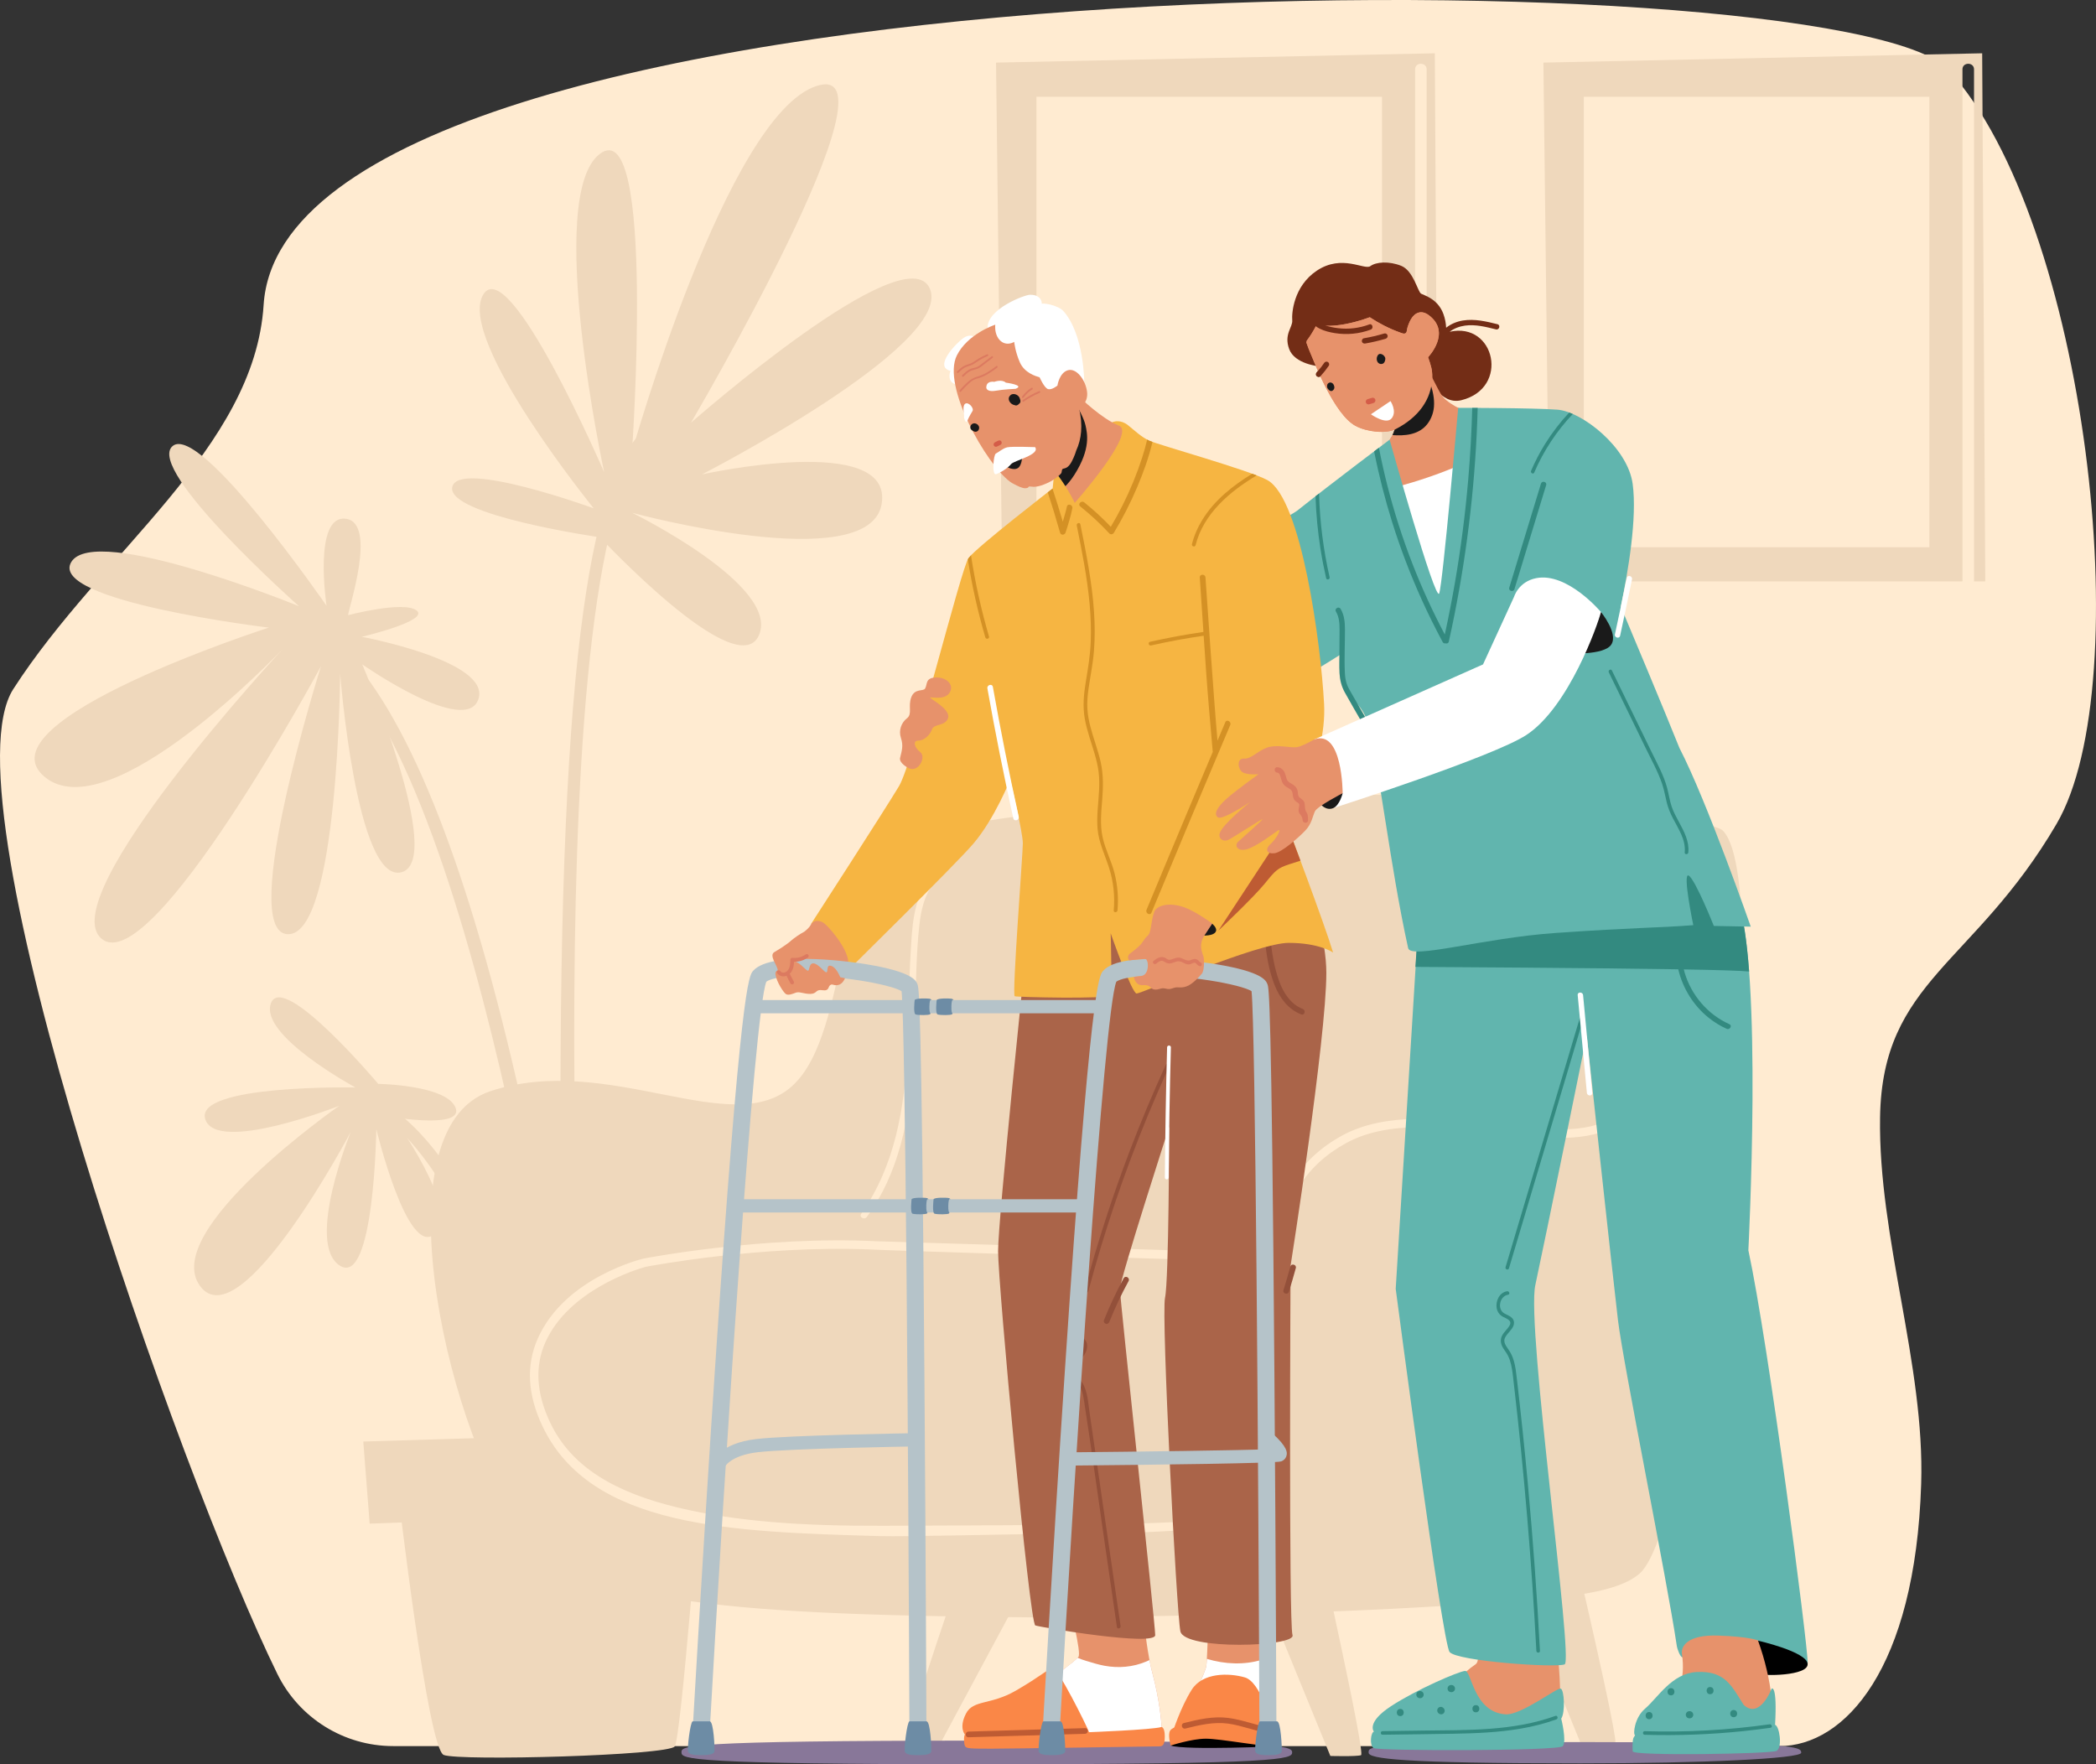 <svg xmlns="http://www.w3.org/2000/svg" id="female-nurse-helping-old-aged-man-in-walking" viewBox="0 0 1165.46 981.01"><rect x="0" y="0" width="1165.46" height="981.01" fill="#333333" stroke="none"/><defs><style>      .cls-1, .cls-2, .cls-3, .cls-4, .cls-5, .cls-6, .cls-7, .cls-8, .cls-9, .cls-10, .cls-11, .cls-12, .cls-13, .cls-14, .cls-15, .cls-16, .cls-17, .cls-18, .cls-19, .cls-20 {        stroke-width: 0px;      }      .cls-2 {        fill: #fa8747;      }      .cls-3 {        fill: #61b5ae;      }      .cls-4 {        fill: #732d16;      }      .cls-5 {        fill: #879;      }      .cls-6 {        fill: #6d8ca5;      }      .cls-7 {        fill: #338a80;      }      .cls-8 {        fill: #1a1a1a;      }      .cls-9 {        fill: #d45c48;      }      .cls-10 {        fill: #dc7a60;      }      .cls-11 {        fill: #d49125;      }      .cls-12 {        fill: #be5b33;      }      .cls-13 {        fill: #aa6449;      }      .cls-14 {        fill: #b5c3c9;      }      .cls-15 {        fill: #93503a;      }      .cls-16 {        fill: #efd8bc;      }      .cls-17 {        fill: #fff;      }      .cls-18 {        fill: #ffebd1;      }      .cls-19 {        fill: #e7926b;      }      .cls-20 {        fill: #f6b542;      }    </style></defs><path class="cls-18" d="m218.62,970.89c-27.37,0-52.35-15.56-64.41-40.14C100.07,820.41-32.59,445.22,7.4,383.13c49.07-76.19,134.12-133.8,139.18-213.55C159.06-27.26,1024.46-25.48,1083.34,38.76c77.15,84.16,106.05,341,60.16,419.41-45.89,78.41-96.91,87.07-98.11,163.06-1.06,67.06,24.97,137.6,22.86,203.91-3.27,102.92-42.59,145.76-78.84,145.76H218.62h0Z"></path><path class="cls-16" d="m193.59,342.04c-.25-2.54,16.65-51.57-1.47-53.61-18.12-2.04-10.56,48.4-10.56,48.4,0,0-70.25-101.83-85.6-88.79-15.35,13.04,70.26,89.03,70.26,89.03,0,0-113.39-46.36-126.59-24.57-13.2,21.79,109.85,36.47,109.85,36.47,0,0-161.26,51.82-124.91,82.78,36.35,30.96,132.5-70.73,132.5-70.73,0,0-128.38,138.16-100.51,161s121.93-151.6,121.93-151.6c0,0-46.77,147.99-18.51,149.03,28.26,1.04,29.15-144.96,29.15-144.96,0,0,9.02,116.86,34,110.54s-21.7-115.6-21.7-115.6c0,0,57.76,40.35,64.62,19.19s-64.86-34.53-64.86-34.53c0,0,37.52-8.84,30.56-14.55-6.96-5.71-38.15,2.5-38.15,2.5h0Zm140.04-43.28s-85.43-12.26-82.16-27.94c3.27-15.67,78.65,11.83,78.65,11.83,0,0-75.71-93.32-61.62-118.51s67.44,98.46,67.44,98.46c0,0-33.26-154.13-2.3-177.11,30.96-22.98,17.78,165.62,17.78,165.62,0,0,52.8-187.2,102.6-203.3,49.81-16.1-69.82,187.25-69.82,187.25,0,0,120.19-105.76,132.93-74.32,12.74,31.44-126.83,103.06-126.83,103.06,0,0,107.01-23.79,99.9,16.59-7.12,40.38-138.7,4.75-138.7,4.75,0,0,82.49,40.44,70.52,68.03-11.97,27.6-88.41-54.42-88.41-54.42h0Z"></path><path class="cls-16" d="m320.12,827.42c-.42-3.39-45.23-360.48-128.83-456.41l4.8-4.18c35.69,40.96,68.07,127.34,96.23,256.73,8.71,40.03,15.64,78.17,20.77,109.12-1.19-28.28-1.27-62.11-1.4-96.81-1.11-279.48,18.48-376.27,48.98-398.94l3.8,5.11c-69.3,51.48-38.32,581.44-38.02,584.69l-6.33.68h0Z"></path><path class="cls-16" d="m306.76,797.63c-.45-1.43-51.22-164.01-104.29-182.06l2.05-6.03c23.74,8.08,48.37,38.55,73.19,90.56,18.3,38.34,35,95.23,35.12,95.6l-6.07,1.93Z"></path><path class="cls-16" d="m210.32,602.69s-52.84-62.78-59.65-44.91,46.95,46.89,46.95,46.89c0,0-89.73-1.78-83.49,17.65,6.24,19.44,74.48-7.44,74.48-7.44,0,0-99.81,69.43-77.4,100.15,22.41,30.72,83.86-85.75,83.86-85.75,0,0-25.33,61.99-6.18,74.41,19.15,12.42,20.37-75.83,20.37-75.83,0,0,17.16,71.36,32.34,58.38,15.18-12.98-22.98-65.05-22.98-65.05,0,0,40.08,6.74,34.55-5.6-5.53-12.34-42.84-12.91-42.84-12.91h0Zm197.68,236.95l-202.45,7.56-3.55-45.65,205.36-6.23.64,44.33Z"></path><path class="cls-16" d="m221.3,829.43s16.58,143,25.45,146.41c8.87,3.42,124.9.33,128.45-4.79,3.55-5.13,14.46-147.91,14.46-147.91l-168.36,6.28h0ZM786.84,38.57c0-4.15,6.44-4.14,6.44,0v284.72h6.26l-1.73-293.66-243.97,5.18,3.46,288.48h229.55V38.57h0Z"></path><path class="cls-18" d="m576.3,53.82h192.15v250.47h-192.15V53.82Z"></path><path class="cls-16" d="m1091.2,38.57c0-4.15,6.44-4.14,6.44,0v284.72h6.26l-1.73-293.66-243.97,5.18,3.46,288.48h229.55V38.57h0Z"></path><path class="cls-18" d="m880.66,53.82h192.15v250.47h-192.15V53.82Z"></path><path class="cls-16" d="m356.82,861.05s-38.67,111.97-36.28,113.09c2.39,1.12,18.89-.45,18.89-.45l56.55-105.31-39.16-7.33Zm183.05-3.54s-38.67,111.97-36.28,113.09c2.39,1.12,18.89-.45,18.89-.45l56.55-105.31-39.16-7.33h0Zm194.31,5.03s25.11,112.54,22.61,113.4-17.06.44-17.06.44l-45.27-110.63,39.71-3.21h0Zm140.22-4.48s26.26,111.33,23.77,112.2c-2.49.87-18.21,1.65-18.21,1.65l-45.27-110.63,39.71-3.21h0Z"></path><path class="cls-16" d="m911.89,874.77c-14.77,13.2-53.62,14.99-122.73,18.97-77.04,4.42-159.54,4.91-184.42,5.5-3.71.09-10.86.14-20.93.13-12.08-.01-11.43-.11-30.96-.29-171.27-1.77-231.27-11.87-262.43-48.26-37.67-43.99-83.28-222.46-17.66-244.11,65.64-21.65,134.15,27.51,167.69-2.82,33.53-30.34,22.92-131.64,63.99-139.75,218.85-43.2,444.72-12.06,453.68-2.17.58.65,1.16,1.41,1.71,2.28,28.46,44.84-17.31,383.14-47.95,410.53h0Z"></path><path class="cls-18" d="m900.1,621.51c-.76-1.06-2.23-1.3-3.29-.54h0c-14,10.06-38.7,7.23-64.85,4.23-28.85-3.31-61.56-7.07-85.87,6.31-23.58,12.99-36.77,34.03-41.54,66.22-.32,2.14-.6,4.28-.84,6.43-2.19,19.43-1.76,41.37-1.31,64.59.37,18.75.74,38.14-.15,58.3-.24,5.35-1.56,12.33-7.92,14.4-19.95,6.49-84.03,6.49-203.3,6.94-45.06.17-81.14-2.32-113.51-9.99-35.83-8.5-59.95-22.87-71.6-47.38-7.77-16.34-8.64-31.43-2.58-44.86,12.92-28.64,49.96-40.22,55.57-41.74,2.93-.56,64.21-12.12,124.69-9.68.38.3,202.8,6.48,202.8,6.48,3.19,0,3.2-4.96,0-4.96,0,0-198.65-6.06-198.81-6.07-63.41-3.19-129.04,9.49-129.69,9.62-.07.01-43.59,10.14-58.85,44.4-6.58,14.79-5.79,31.18,2.61,48.84,26.86,56.49,104.76,58.71,187.24,61.07,15.29.44,75.81-1.17,91.49-1.17,54,0,98.4-2.1,117.02-7.9,7.6-2.36,9.28-11.15,9.57-17.78.91-20.31.53-39.78.16-58.6-.45-23.06-.88-44.84,1.28-63.97.24-2.21.51-4.25.82-6.26,4.59-31.03,16.67-50.4,39.15-62.78,22.98-12.65,53.52-9.15,83.05-5.76,27.08,3.11,52.67,6.04,68.15-5.08,1.06-.76,1.3-2.23.54-3.29,0,0,0,0,0,0Z"></path><path class="cls-18" d="m516.79,488.75c-9.22,11.5-9.61,27.22-10.45,41.3-1.07,17.84-.92,35.72-1.77,53.57-1.52,32.06-6.82,64.5-25.7,91.27-1.34,1.9,1.75,3.64,3.1,1.81,17.82-24.1,23.72-54.72,25.73-84.02,1.21-17.53,1.14-35.11,1.8-52.66.32-8.53.73-17.1,1.7-25.58.95-8.26,2.72-16.64,7.96-23.32,1.32-1.68-1.02-4.08-2.38-2.38Z"></path><path class="cls-5" d="m1001.54,974.58c0,3.27-54.98,5.92-122.81,5.92-100.33,0-117.71-2.65-117.71-5.92s-3.33-5.92,117.71-5.92,122.81,2.65,122.81,5.92Z"></path><path class="cls-19" d="m813.44,931.11s3.02-2.96,7.03-5.69-.97-22.78-.97-22.78c0,0,37-11.12,44.11,1.45,2.3,4.07,4.78,38.72,3.64,43.15s-26.05,16.21-36.35,10.76c-10.3-5.45-17.46-26.89-17.46-26.89h0Z"></path><path class="cls-3" d="m868.11,955.63s3.15,12.6.86,15.32-102.97,2.72-105.27,1.02c-2.29-1.7-1.46-8.77.26-9.11,0,0-4.51-4.97,9.51-14.16,14.03-9.19,37.4-19.26,41.12-19.6s4.59,22.96,22.6,24.14c8.57.56,28.62-14.98,30.63-14.3,2.01.68,2.58,13.28.29,16.68h0Z"></path><path class="cls-7" d="m864.87,954.11c-23.53,8.55-49.12,7.82-73.79,8.16l-22.34.31c-1.29.02-1.29,2.02,0,2,13.23-.18,26.45-.31,39.68-.56,12.23-.22,24.5-.71,36.59-2.73,6.94-1.16,13.78-2.85,20.39-5.25,1.2-.44.68-2.37-.53-1.93h0Zm-86.27-3.89c-2.57,0-2.58,4,0,4s2.58-4,0-4Zm24.62.48c-.09-.33-.27-.64-.51-.88l-.16-.16c-.18-.19-.4-.33-.64-.41-.24-.13-.5-.18-.77-.17-.27-.01-.53.05-.77.17-.25.08-.47.22-.64.41l-.31.41c-.18.31-.27.65-.27,1.01l.07.53c.09.34.27.63.52.88l.16.16c.18.19.4.33.64.41.24.12.49.18.77.17.28.01.53-.05.77-.17.25-.08.47-.22.64-.41l.31-.41c.18-.31.27-.65.27-1.01l-.07-.53h0Zm17.42-2.59c-2.57,0-2.58,4,0,4s2.58-4,0-4Zm-11.66-9.73c-.09-.33-.27-.64-.52-.88l-.4-.31c-.31-.18-.66-.27-1.01-.27h-.16c-.27-.01-.53.05-.77.17-.25.08-.47.22-.64.41-.19.18-.33.4-.41.64-.13.24-.18.5-.17.77l.07.53c.09.34.27.63.51.88l.41.31c.31.18.65.27,1.01.27h.16c.28.01.53-.05.77-.17.25-.08.46-.22.64-.41.2-.18.33-.4.41-.64.12-.24.18-.5.17-.77l-.07-.53h0Zm-17.43,3.36c-.09-.33-.27-.64-.51-.88l-.41-.31c-.31-.18-.65-.27-1.01-.27h-.1c-.27-.01-.53.05-.77.17-.25.08-.47.22-.64.41-.19.18-.33.4-.41.64-.13.24-.18.5-.17.77l.07.53c.09.34.27.63.51.88l.41.31c.31.18.65.27,1.01.27h.1c.28.01.53-.05.77-.17.25-.08.47-.22.64-.41.2-.18.33-.4.41-.64.12-.24.18-.49.17-.77-.03-.18-.05-.35-.07-.53Z"></path><path class="cls-3" d="m788.33,518.52l-12.26,198.13s25.87,196.83,29.96,201.93c4.09,5.11,58.86,8.91,63.97,6.87,5.11-2.04-21.41-187.36-16.31-210.85s28.6-138.89,28.6-138.89c0,0,14.3,132.77,17.36,158.3,2.95,24.59,27.34,144.63,32.68,180.94.37,2.5,2.04,6.3,2.97,6.48,5.67,1.12,17.09,4.24,36.86,3.56,29.62-1.02,32.99,1.28,33-.18.1-10.41-21.77-177.52-33-229.61,0,0,8.17-157.28-6.13-195.06-14.3-37.79-142.98-53.1-177.7,18.38h0Z"></path><path class="cls-7" d="m961.61,569.48c-12.02-5.36-21.22-16.15-24.91-28.77-.16-.55-.29-1.12-.43-1.68,18.33.32,32.12.71,36.32,1.18-1.29-17.26-3.36-31.65-6.56-40.08-14.3-37.79-142.98-53.11-177.7,18.38l-1.31,19.12c15.73.13,96.08.51,146.17,1.35,2.43,10.47,8.41,20.11,16.8,26.86,3.1,2.49,6.46,4.6,10.1,6.22,1.75.78,3.28-1.8,1.51-2.59h0Zm-83.32-2.96l-16.09,53.99-16.01,53.75-9.04,30.34c-.37,1.23,1.53,1.88,1.89.64l16.09-53.99,16.01-53.75,9.04-30.34c.37-1.23-1.53-1.88-1.89-.64Zm-28.76,258.34c-1.8-19.44-3.83-38.87-6.1-58.26-.38-3.24-.72-6.51-1.6-9.65-.44-1.57-1.03-3.1-1.8-4.54-.76-1.42-1.78-2.66-2.6-4.04-.71-1.2-1.24-2.51-.82-3.91.33-1.09,1.07-2.05,1.78-2.92,1.41-1.71,3.48-3.62,3.46-6.02-.03-3.14-3.11-3.94-5.35-5.19-4.21-2.35-2.61-9.7,2.03-10.41,1.27-.2.73-2.12-.53-1.93-4.29.66-6.48,5.46-5.78,9.42.38,2.12,1.67,3.84,3.58,4.82,2,1.02,5.14,2.01,3.59,4.79-1.1,1.98-2.97,3.43-4.07,5.43-1.37,2.48-.87,4.96.58,7.28.86,1.37,1.86,2.63,2.59,4.08.79,1.55,1.32,3.23,1.72,4.92.84,3.55,1.14,7.23,1.56,10.85,5.72,49.32,9.89,98.8,12.51,148.38.07,1.28,2.07,1.29,2,0-1.64-31.07-3.89-62.1-6.75-93.08h0Z"></path><path class="cls-17" d="m880.26,553.32c-.18-1.91-3.18-1.92-3,0l5.11,54.36c.18,1.91,3.18,1.92,3,0l-5.11-54.36Z"></path><path class="cls-19" d="m772.67,244.48s2.38-2.89,3.06-6.81-10.21-21.79-10.21-21.79l23.15-16.17,3.91,2.55s7.94,15.36,9.53,18.21c1.66,2.98,3.99,6.32,8.64,6.3,2.37-.01,3.62,51.23-4.81,59.4-8.43,8.17-22.21,6.13-25.02-.51l-8.26-41.19h0Z"></path><path class="cls-8" d="m775.74,237.67c-.29,1.65-.88,3.12-1.47,4.27,3.41.23,6.88.22,10.21-.56,3.1-.73,5.97-2.13,8.18-4.45,2.71-2.84,4.35-6.8,4.67-10.69.73-8.91-3.8-17.2-6.89-25.36l-1.77-1.16-23.15,16.17s10.9,17.87,10.21,21.79h0Z"></path><path class="cls-4" d="m832.62,180.26c-6.25-1.55-12.7-3.09-19.16-2.05-3.4.55-6.68,1.9-9.35,4.02-.11-2.57-.61-5.11-1.48-7.53-3.06-8.51-10.55-10.38-12.43-11.4-1.87-1.02-4.26-12.77-11.06-15.49-6.81-2.72-13.96-2.21-17.19.17-3.23,2.38-15.76-6.86-29.79,2.55-12.94,8.68-13.96,23.66-13.62,27.57.34,3.91-4.77,7.66-1.7,16s16.34,9.53,16.34,9.53c0,0,23.32,9.7,32.68,9.19,7.49-.41,19.43-2.34,26.61-6.58,1.59,3.97,8.5,19.15,20.08,16.29,27.1-6.68,18.77-43.77-6.48-38.05,2.44-1.89,5.48-3.01,8.54-3.43,5.79-.8,11.64.72,17.22,2.1,1.87.46,2.67-2.43.8-2.89Z"></path><path class="cls-19" d="m794.4,175.21c-3.8-2.82-7.48-1.7-9.8,2.22-.91,1.54-1.56,3.24-2.06,4.95-.38,1.3-.01,3.3-2.13,3.12-.49-.04-1.72-.54-1.93-.61-5.92-2.13-11.57-5.01-16.82-8.48-2.81,1.05-5.68,1.94-8.59,2.68-6.7,1.71-14.08,2.86-20.96,1.46-.93,1.86-1.96,3.66-3.08,5.41-.76,1.18-1.56,2.34-2.4,3.46-.06.34-.14.69-.23,1.07.87,2.52,1.82,4.89,2.87,7.32,1.79,4.14,12.62,32.61,24.46,38.99,6.26,3.37,16.94,4.58,22.35,1.79,12.49-6.43,20.01-16.39,20.3-28.82.1-4.15-.72-6.5-2.31-11.16,0,0,13.3-13.79.34-23.4h0Z"></path><path class="cls-8" d="m770.17,198.81c-.53-1.5-2.95-2.99-4.09-1.26-.13.21-.23.44-.29.69-.06.06-.1.13-.12.21-.23.83-.22,1.73.14,2.52.32.71.97,1.27,1.75,1.4.81.14,1.61-.1,2.1-.78.26-.37.42-.84.53-1.28.12-.49.16-1.02-.01-1.5Zm-28.22,16.26c-.02-.13-.06-.26-.11-.38-.12-.59-.45-1.16-.88-1.53-.48-.4-1.1-.6-1.71-.41-.58.17-1.04.61-1.25,1.18-.07.2-.09.4-.09.6-.06.42,0,.85.18,1.23.09.21.23.39.39.55.07.12.16.24.27.34.02.03.04.06.06.08.05.05.12.08.17.12.43.45,1.05.73,1.66.52.23-.08.41-.22.57-.39.09-.07.19-.15.26-.24.4-.47.57-1.08.47-1.69h0Z"></path><path class="cls-9" d="m764.75,222.25c-.12-.36-.34-.71-.69-.9-.35-.19-.76-.27-1.16-.15l-2.38.71c-.37.11-.69.36-.9.69-.19.32-.27.8-.15,1.16.12.36.34.71.69.9.35.19.76.27,1.16.15l2.37-.71c.37-.11.7-.36.9-.69.19-.32.27-.8.15-1.16Z"></path><path class="cls-4" d="m771.55,186.48c-.21-.77-1.07-1.28-1.84-1.05-3.73,1.12-7.53,2.01-11.38,2.67-.8.14-1.25,1.12-1.05,1.85.23.85,1.04,1.18,1.84,1.05,3.84-.66,7.64-1.55,11.38-2.67.78-.23,1.27-1.05,1.05-1.85Zm-33.22,14.8c-.76-.4-1.58-.15-2.05.54-.49.71-.99,1.42-1.52,2.11l-.09.12-.27.34c-.72.9-1.47,1.78-2.24,2.63-.53.58-.61,1.56,0,2.12.58.53,1.56.62,2.12,0,1.66-1.83,3.2-3.77,4.59-5.81.44-.65.14-1.69-.54-2.05h0Z"></path><path class="cls-17" d="m762.29,230.35l10.89-7.32s3.74,5.62.68,9.53-11.58-2.21-11.58-2.21Z"></path><path class="cls-19" d="m772.67,244.48s2.38-2.89,3.06-6.81-10.21-21.79-10.21-21.79l23.15-16.17,3.91,2.55s7.49,15.66,9.53,18.21c2.04,2.55,6.98,5.62,9.19,6.47s3.06,51.06-5.36,59.23-22.21,6.13-25.02-.51l-8.26-41.19h0Z"></path><path class="cls-8" d="m775.74,237.67c-.29,1.65-.88,3.12-1.47,4.27,3.41.23,6.88.22,10.21-.56,3.1-.73,5.97-2.13,8.18-4.45,2.71-2.84,4.35-6.8,4.67-10.69.73-8.91-3.8-17.2-6.89-25.36l-1.77-1.16-23.15,16.17s10.9,17.87,10.21,21.79h0Z"></path><path class="cls-19" d="m794.4,175.21c-3.8-2.82-7.48-1.7-9.8,2.22-.91,1.54-1.56,3.24-2.06,4.95-.38,1.3-.01,3.3-2.13,3.12-.49-.04-1.72-.54-1.93-.61-5.92-2.13-11.57-5.01-16.82-8.48-2.81,1.05-5.68,1.94-8.59,2.68-6.7,1.71-14.08,2.86-20.96,1.46-.93,1.86-1.96,3.66-3.08,5.41-.76,1.18-1.56,2.34-2.4,3.46-.06.34-.14.69-.23,1.07.87,2.52,1.82,4.89,2.87,7.32,1.79,4.14,12.62,32.61,24.46,38.99,6.26,3.37,16.94,4.58,22.35,1.79,12.49-6.43,20.01-16.39,20.3-28.82.1-4.15-.72-6.5-2.31-11.16,0,0,13.3-13.79.34-23.4h0Z"></path><path class="cls-8" d="m770.17,198.81c-.53-1.5-2.95-2.99-4.09-1.26-.13.21-.23.44-.29.69-.06.06-.1.13-.12.21-.23.83-.22,1.73.14,2.52.32.71.97,1.27,1.75,1.4.81.14,1.61-.1,2.1-.78.26-.37.42-.84.53-1.28.12-.49.16-1.02-.01-1.5Zm-28.22,16.26c-.02-.13-.06-.26-.11-.38-.12-.59-.45-1.16-.88-1.53-.48-.4-1.1-.6-1.71-.41-.58.17-1.04.61-1.25,1.18-.07.2-.09.4-.09.6-.06.42,0,.85.18,1.23.09.21.23.39.39.55.07.12.16.24.27.34.02.03.04.06.06.08.05.05.12.08.17.12.43.45,1.05.73,1.66.52.23-.08.41-.22.57-.39.09-.07.19-.15.26-.24.4-.47.57-1.08.47-1.69h0Z"></path><path class="cls-9" d="m764.75,222.25c-.12-.36-.34-.71-.69-.9-.35-.19-.76-.27-1.16-.15l-2.38.71c-.37.11-.69.36-.9.69-.19.32-.27.8-.15,1.16.12.36.34.71.69.9.35.19.76.27,1.16.15l2.37-.71c.37-.11.7-.36.9-.69.19-.32.27-.8.15-1.16Z"></path><path class="cls-4" d="m771.55,186.48c-.21-.77-1.07-1.28-1.84-1.05-3.73,1.12-7.53,2.01-11.38,2.67-.8.14-1.25,1.12-1.05,1.85.23.85,1.04,1.18,1.84,1.05,3.84-.66,7.64-1.55,11.38-2.67.78-.23,1.27-1.05,1.05-1.85Zm-33.22,14.8c-.76-.4-1.58-.15-2.05.54-.49.71-.99,1.42-1.52,2.11l-.09.12-.27.34c-.72.9-1.47,1.78-2.24,2.63-.53.58-.61,1.56,0,2.12.58.53,1.56.62,2.12,0,1.66-1.83,3.2-3.77,4.59-5.81.44-.65.14-1.69-.54-2.05h0Z"></path><path class="cls-17" d="m762.29,230.35l10.89-7.32s3.74,5.62.68,9.53-11.58-2.21-11.58-2.21Z"></path><path class="cls-4" d="m761.37,180.4c-5.55,2.07-11.51,2.81-17.4,2.07-4.35-.55-11.48-1.87-13.09-6.73-.6-1.82-3.5-1.04-2.89.8,1.93,5.83,8.83,7.83,14.27,8.69,6.68,1.06,13.56.42,19.9-1.95,1.79-.67,1.02-3.57-.8-2.89h0Z"></path><path class="cls-17" d="m765.45,273.19c2.3,0,32.17-6.89,55.91-19.15,23.74-12.26,7.66,101.11-12.26,109.53-19.92,8.42-43.66-90.38-43.66-90.38h0Z"></path><path class="cls-3" d="m938.97,486.86c3.63,2,13.99,28,13.99,28l20.53.39s-24.48-70.14-39.66-99.35c-8.58-21.41-25.68-62.16-32.61-78.65,4.13-19.63,9.16-49.34,6.61-68.18-2.77-20.42-28.26-40.26-41.87-41.28-13.62-1.02-55.15-1.02-55.15-1.02,0,0-8.51,97.36-10.55,103.15-2.04,5.79-27.58-85.45-27.58-85.45,0,0-31.32,23.49-51.4,39.49-7.33,5.84-200.51,108.43-200.51,108.43l14.81,35.74s107.02-18.19,131.53-23.81c24.51-5.62,80.18-41.59,80.18-41.59,0,0-1.81,8.2.33,18.17,1.44,6.68,10.22,10.81,12.67,20.67,7.57,30.41,12.38,78.6,22.69,125.62,1.42,6.48,41.62-5.62,81.96-8.43,44.48-3.1,57.19-2.81,76.6-4.34,0,0-6.18-29.57-2.55-27.57h0Z"></path><path class="cls-7" d="m759.96,400.22c-2.08-3.56-6.78-11.79-8.85-15.36-.94-1.62-1.86-3.26-2.41-5.07-.57-1.85-.81-3.77-.9-5.7-.4-8.04.09-16.16.05-24.21-.02-3.9-.36-7.9-2.42-11.32-.99-1.65-3.59-.15-2.59,1.51,1.82,3.03,2,6.57,2.01,10.01.01,4.01-.04,8.02-.07,12.03-.02,4.06-.2,8.15.03,12.2.21,3.82,1.09,7.34,2.95,10.7,2.24,4.06,7.45,13.13,9.78,17.13.97,1.67,3.4-.27,2.42-1.94Z"></path><path class="cls-17" d="m904.56,321.34c-2.12,10.46-4.32,20.91-6.6,31.35-.41,1.88,2.48,2.69,2.89.8,2.28-10.43,4.48-20.88,6.61-31.35.38-1.88-2.51-2.69-2.89-.8h0Z"></path><path class="cls-7" d="m872.54,229.39c-5.04,5.38-9.54,11.24-13.44,17.5-2.96,4.76-5.55,9.73-7.75,14.88-.5,1.17,1.22,2.19,1.73,1.01,5.15-12.03,12.47-23.1,21.45-32.59-.65-.29-1.32-.55-1.99-.8h0Zm61.12,227.86c-1.52-2.82-3.09-5.64-4.12-8.68-1.17-3.44-1.63-7.06-2.58-10.56-1.92-7.09-5.6-13.65-8.79-20.22l-10.28-21.13-11.6-23.83c-.56-1.16-2.29-.14-1.73,1.01l20.35,41.81c3.23,6.64,6.92,13.23,9.31,20.23,1.17,3.43,1.72,6.99,2.6,10.49.77,3.05,1.99,5.92,3.43,8.71,3.05,5.92,7.22,11.93,6.52,18.91-.13,1.28,1.87,1.27,2,0,.61-6.08-2.31-11.58-5.11-16.75h0Zm-199.39-151.88c.85,5.41,1.9,10.78,3.12,16.12.29,1.25,2.22.72,1.93-.53-3.49-15.29-5.46-30.89-5.87-46.56l-1.97,1.53c.32,9.86,1.25,19.7,2.78,29.45h0Zm122.57-36.45l-17.63,57.85c-.56,1.85,2.33,2.64,2.89.8l17.63-57.85c.56-1.85-2.33-2.64-2.89-.8Zm-38.21-42.12c-.36,13.25-1.1,26.49-2.22,39.7-1.64,19.22-4.11,38.36-7.39,57.37-1.68,9.69-3.56,19.34-5.65,28.94-6.73-12.73-12.75-25.84-17.97-39.27-5.58-14.34-10.27-29.02-14.06-43.93-1.73-6.84-3.27-13.73-4.61-20.66l-2.66,2.01c2.62,13.25,5.96,26.34,9.98,39.24,4.61,14.74,10.12,29.18,16.49,43.26,3.61,7.98,7.5,15.83,11.66,23.55.36.67.98.83,1.54.7.75.26,1.65.02,1.87-.98,4.21-18.95,7.61-38.07,10.19-57.3,2.58-19.16,4.34-38.41,5.29-57.72.24-4.96.42-9.92.56-14.88l-3-.02h0Z"></path><path class="cls-1" d="m977.48,912.26s27.03,6.11,27.63,12.89-24.95,6.99-28.55,5.39c-3.59-1.6.91-18.28.91-18.28h0Z"></path><path class="cls-19" d="m984.6,962.82c2.29-7.3,1.08-28.15-7.1-50.69,0,0-4.5-2.06-22.02-2.69-17.51-.63-20.89,6.2-20.26,10.28,2.18,14.11-2.43,25.01-8.17,26.05-2.29.41-7.65,9.04-8.49,10.31s15.19,13.93,37.56,12.87c22.37-1.06,28.48-6.12,28.48-6.12Z"></path><path class="cls-3" d="m987.01,959.04c1.3-22.81-1.92-20.09-1.92-20.09,0,0-6.45,17.19-15.48,9.1-6.54-10.13-10.1-19.19-26.14-18.35-13.93.73-21.45,14.13-28.78,20.4-6,5.14-6.62,14.35-5.65,14.61,0,0,.48-.21-.57,1.27-1.05,1.48-.63,7.81-.63,7.81-.21,2.74,77.36,1.46,80.08-.26,3.28-2.07,1.54-13.75-.93-14.49h0Z"></path><path class="cls-7" d="m983.95,958.78c-22.99,3.23-46.21,4.52-69.42,3.83-1.29-.04-1.29,1.96,0,2,18.29.53,36.59-.15,54.79-2.04,5.06-.53,10.12-1.15,15.16-1.86,1.27-.18.73-2.11-.53-1.93Zm-66.98-6.83c-2.57,0-2.58,4,0,4s2.58-4,0-4Zm24.48.99c-.09-.33-.27-.64-.51-.88l-.41-.31c-.31-.18-.65-.27-1.01-.27h-.16c-.27-.01-.53.05-.77.17-.25.08-.47.22-.64.41-.19.18-.33.4-.41.64-.13.24-.18.5-.17.77l.07.53c.09.34.27.63.51.88l.41.31c.31.18.65.27,1.01.27h.16c.28.01.53-.05.77-.17.25-.08.46-.22.64-.41.2-.18.33-.4.41-.64.12-.24.18-.49.17-.77l-.07-.53h0Zm22.54-2.11c-2.57,0-2.58,4,0,4s2.58-4,0-4Zm-13.11-12.79c-2.57,0-2.58,4,0,4s2.58-4,0-4Zm-21.75.64c-2.57,0-2.58,4,0,4s2.58-4,0-4Z"></path><path class="cls-5" d="m718.49,974.43c0,3.64-5.15,6.58-170.37,6.58s-169.2-2.95-169.2-6.58-.87-6.58,169.2-6.58c165.47,0,170.37,2.95,170.37,6.58Z"></path><path class="cls-19" d="m636.37,903.94s1.7,16.33,4.38,26.21c4.09,15.1,5.14,28.35,5.14,30.14,0,2.93-103.19,5.49-106.85,4.03s-4.03-10.61.73-12.44c4.76-1.83,12.08-.73,20.49-4.03s35.46-21.82,39.39-26.53c1.83-2.2-4.99-28.72-4.99-28.72l41.71,11.34h0Z"></path><path class="cls-17" d="m639.15,923.07c-.62.3-1.24.58-1.88.84-7.33,3.08-15.25,3.74-23.05,2.33-3.53-.64-7-1.73-10.42-2.78-1.49-.46-3.1-.97-4.6-1.66-5.17,5.38-30.8,22.86-38.95,26.05-8.42,3.29-15.73,2.2-20.49,4.02s-4.39,10.98-.73,12.44c3.66,1.46,106.85-1.1,106.85-4.03,0-1.79-1.05-15.04-5.14-30.14-.58-2.14-1.11-4.58-1.59-7.08Z"></path><path class="cls-2" d="m536.57,964.53s-3.53-3.8.54-11.68c4.07-7.88,13.58-4.62,27.7-12.77,14.12-8.15,17.93-12.22,20.64-12.49,2.72-.27,18.74,31.78,20.1,35.58,0,0,34.66-1.31,40.33-2.88,0,0,1.79.08,1.79,5.24s-1.41,5.52-3.29,5.52-81.24,1.29-93.22,1.29-13.85-.12-14.56-1.41c-.71-1.29-.78-6-.04-6.41h0Z"></path><path class="cls-12" d="m603.32,960.9l-64.82,1.93c-2.03.06-2.04,3.22,0,3.16l64.82-1.93c2.03-.06,2.04-3.22,0-3.16Z"></path><path class="cls-19" d="m709.17,963.21s-5.85-32.55-7.38-40.18c-1.53-7.63.25-32.55.25-32.55l-29.75.76s-1.02,31.79-1.53,35.09c-.51,3.31-8.9,21.36-8.9,21.36,0,0,10.43,10.68,25.94,13.48,15.51,2.8,21.87,3.31,21.36,2.04h0Z"></path><path class="cls-17" d="m701.8,923.03l-.03-.17c-9.89,3.04-20.74,2.54-30.7-.47-.11,1.95-.21,3.37-.3,3.94-.51,3.31-8.9,21.36-8.9,21.36,0,0,10.43,10.68,25.94,13.48,15.51,2.8,21.87,3.31,21.36,2.03,0,0-5.85-32.55-7.37-40.18h0Z"></path><path class="cls-2" d="m652.21,962.7s4.32-13.48,10.43-23.14c6.1-9.66,20.6-9.41,29.5-6.87,8.9,2.54,15,25.43,15.26,30.26.26,4.83-55.18-.25-55.18-.25h0Z"></path><path class="cls-2" d="m650.94,970.59s-1.78-6.1-.25-8.39,10.68-4.83,22.89-4.58,31.79,4.32,35.6,5.59c3.82,1.27-.76,7.88-.76,7.88l-57.47-.51Z"></path><path class="cls-1" d="m650.94,970.59s11.7-3.81,19.58-3.81,32.8,4.58,37.89,4.32c5.09-.25-49.34,2.29-57.47-.51Z"></path><path class="cls-12" d="m707.03,961.25l-12.34-3.4c-3.92-1.08-7.86-2.14-11.91-2.64-8.28-1.04-16.52.88-24.51,2.87-1.97.49-1.14,3.54.84,3.05,7.74-1.93,15.69-3.81,23.71-2.75,3.91.52,7.73,1.61,11.52,2.66l11.84,3.27c1.96.54,2.8-2.5.84-3.05Z"></path><path class="cls-13" d="m707.14,442.18s30.36,62.21,30.36,98.76-19.89,162.89-19.89,162.89c0,0-1.08,198.91,1.08,205.36,2.15,6.45-60.21,8.6-62.36-2.15s-10.68-175.74-8.53-185.42c2.15-9.68,2.3-95.07,2.3-95.07,0,0-27.38,84.8-27.38,90.18s19.62,186.01,19.62,192.46-63.44-4.3-66.66-5.38c-3.23-1.08-20.7-189.77-20.7-208.05s15.32-164.51,15.32-164.51l36.56-41.4,100.28-47.69h0Z"></path><path class="cls-15" d="m624.81,710.75c-4.13,7.58-7.8,15.39-11,23.4-.32.8.35,1.73,1.1,1.94.9.26,1.63-.32,1.94-1.1,3.11-7.75,6.68-15.32,10.68-22.65.97-1.79-1.75-3.38-2.73-1.59Zm99.57-149.73c-6.62-2.58-10.79-8.97-13.1-15.41-2.75-7.64-4.13-15.9-4.85-23.97-.18-2.01-3.34-2.03-3.16,0,.78,8.77,2.21,17.9,5.46,26.12,2.8,7.09,7.52,13.46,14.81,16.3,1.9.74,2.72-2.32.84-3.05h0Zm-76.09,30.94c-7.21,15.74-13.91,31.71-20.08,47.89-9.7,25.42-18.08,51.33-25.11,77.62-.35,1.31,1.68,1.87,2.03.56,8.92-33.37,20.02-66.11,33.22-98.03,3.75-9.06,7.67-18.06,11.76-26.97.56-1.22-1.26-2.29-1.82-1.06h0Zm-36.69,233.07l-5.75-39.56c-.82-5.66-1.07-12-4.22-16.95-1.33-2.1-3.45-4.25-3.56-6.87-.11-2.6,2-4.65,3.53-6.5,1.56-1.88,2.78-3.91,2.88-6.43.09-2.03-.79-4.06-2.76-4.85-1.3-.52-2.92-.25-4.04-1.18-.93-.77-1.31-2.08-1.3-3.25.02-3.13,2.82-5.42,4.98-7.29,1.03-.89-.47-2.37-1.49-1.49-3.43,2.96-7.45,7.39-4.75,12.18.45.79,1.11,1.5,1.9,1.95,1.24.71,2.69.48,3.95,1.05,2.04.92,1.49,3.82.74,5.45-.98,2.13-2.91,3.7-4.21,5.63-1.39,2.07-1.97,4.49-1.14,6.89.84,2.4,2.6,4.28,3.86,6.45,1.49,2.59,2.07,5.57,2.52,8.48,4.16,26.76,7.8,53.62,11.7,80.42l6.62,45.55c.19,1.34,2.22.77,2.03-.56-3.84-26.38-7.68-52.75-11.51-79.13h0Z"></path><path class="cls-17" d="m648.95,582.37c-.64,24.12-1.05,48.25-1.24,72.38-.01,1.35,2.09,1.36,2.11,0,.18-24.13.59-48.26,1.24-72.38.04-1.35-2.07-1.35-2.11,0Z"></path><path class="cls-20" d="m619.31,234.5s3.79-1.35,7.85,1.89c4.06,3.25,7.31,6.5,11.91,8.66,4.6,2.17,55.55,16.38,65.63,21.89,18.99,10.39,29.75,91.03,31.54,124.37,1.76,32.65-20.43,67.74-20.43,67.74,0,0,20.61,54.48,25.45,70.6,0,0-7.53-5.38-24.73-5.38s-81.83,28.17-84.52,28.17-14.44-33.52-14.44-33.52c0,0,1.1,32.4-.52,34.55s-51.21,1.02-52.82.48,4.51-79.15,4.51-85.06-6.99-35.48-6.99-35.48c0,0-8.63,21.74-20.49,35.66-9.99,11.72-71.32,72.04-71.32,72.04l-18.95-27.38s40.81-63.12,48.87-76.56c8.06-13.44,34.41-120.96,38.71-126.88s46.77-38.71,46.77-38.71c0,0,1.08-15.05,4.3-21.5s29.66-15.6,29.66-15.6h0Z"></path><path class="cls-11" d="m640.82,245.71c-.77-.26-1.38-.48-1.75-.66-.42-.2-.81-.41-1.21-.62-.78,3.44-1.75,6.85-2.84,10.21-2.9,8.95-6.5,17.68-10.71,26.1-2.07,4.14-4.3,8.2-6.66,12.18-4.62-4.85-9.55-9.39-14.77-13.59-1.57-1.26-3.82.96-2.23,2.23,5.76,4.62,11.17,9.65,16.19,15.06.71.76,1.97.52,2.48-.32,4.97-8.2,9.33-16.75,13.06-25.58,3.41-8.09,6.45-16.44,8.44-25.01h0Zm-47.59,36.02c-.3,1.79-1.82,6.59-2.26,8.35-1.81-6.16-3.72-12.29-5.74-18.38-.32.25-1.25.97-2.64,2.05,2.44,7.42,4.72,14.9,6.84,22.42.44,1.55,2.56,1.45,3.05,0,1.16-3.45,3.19-10.01,3.79-13.59.34-1.99-2.71-2.84-3.04-.84h0Zm88.09,119.85c-1.45,3.43-2.9,6.86-4.35,10.29-2.18-24.82-6.14-83.15-6.68-90.81-.14-2.02-3.3-1.97-3.16.07.77,10.89,1.39,20.68,2.02,30.26-9.97,1.43-19.87,3.26-29.69,5.48-1.32.3-.76,2.33.56,2.03,9.68-2.19,19.45-4,29.27-5.41.87,13.28,1.76,26.29,3.04,41.41.65,7.66,1.31,15.31,1.99,22.96,0,.07.02.13.04.19-9.14,21.61-18.24,43.24-27.28,64.89-3.2,7.65-6.38,15.31-9.57,22.97-.77,1.86,1.98,3.41,2.76,1.54,14.47-34.83,29.07-69.6,43.8-104.32.79-1.85-1.97-3.4-2.76-1.54h0Z"></path><path class="cls-17" d="m566.47,454.15c-5.3-23.97-10.1-48.04-14.39-72.2-.35-2-3.4-1.15-3.05.84,4.3,24.16,9.09,48.24,14.39,72.2.44,1.98,3.48,1.14,3.05-.84Z"></path><path class="cls-11" d="m664.8,303.11c4.46-17.59,19.02-29.79,33.94-38.77-.78-.3-1.6-.61-2.47-.93-10.84,6.68-20.89,14.57-27.68,25.56-2.6,4.21-4.6,8.78-5.82,13.58-.33,1.31,1.7,1.87,2.03.56h0Zm-124.88,5.69c-.59.61-1.05,1.12-1.34,1.51-.12.16-.27.41-.43.72,2.31,14.65,5.56,29.14,9.73,43.38.38,1.3,2.43.81,2.05-.49-4.33-14.8-7.68-29.87-10.01-45.11h0Zm79.79,176.67c-1.72-6.76-5.07-13-6.59-19.82-1.56-6.99-.78-14.24-.22-21.3.54-6.96.66-13.77-.88-20.62-1.48-6.62-3.97-12.96-5.68-19.52-.84-3.24-1.49-6.54-1.7-9.89-.23-3.75.08-7.51.61-11.22,1-7.04,2.47-13.98,3.03-21.08.58-7.27.53-14.58.04-21.85-1.1-16.39-4.34-32.55-7.59-48.62-.27-1.33-2.27-.68-2.01.64,2.93,14.48,5.84,29.01,7.16,43.74.63,7.1.9,14.23.59,21.36-.31,7.38-1.52,14.58-2.73,21.85-1.15,6.89-1.78,13.75-.53,20.67,1.19,6.6,3.56,12.89,5.43,19.31.96,3.3,1.8,6.65,2.23,10.07.43,3.42.42,6.87.26,10.3-.35,7.06-1.42,14.12-.85,21.2.64,7.86,4.15,14.72,6.49,22.12,2.4,7.56,3.2,15.53,2.51,23.43-.12,1.35,1.99,1.25,2.1-.08.61-6.94.05-13.93-1.67-20.69h0Z"></path><path class="cls-12" d="m723.12,478.57c-4.14-11.15-7.31-19.52-7.31-19.52l-38.35,58.42s19.71-18.64,25.8-26.16c6.09-7.53,7.17-8.6,13.62-10.75,2.07-.69,4.15-1.35,6.23-1.98h0Z"></path><path class="cls-19" d="m600.68,221.17s12.03,11.76,21.49,15.48c10.01,3.94-24.56,42.96-24.56,42.96,0,0-7.8-16.25-15.83-21.79s18.9-36.65,18.9-36.65Z"></path><path class="cls-8" d="m603.58,236.49c-.8-3.63-3.68-9.02-5.52-12.18-2.22,2.72-5.53,6.91-8.7,11.45-4.05,6.12-7.94,12.97-9.02,17.91-.19,1.85.21,3.3,1.44,4.15,3.88,2.68,7.71,7.86,10.63,12.5,1.06-1.05,2.98-3.14,5.01-6.33,9.28-14.59,7.11-23.17,6.16-27.5h0Z"></path><path class="cls-17" d="m602.88,212.53s0-26.32-11.47-39.44c-3.17-3.62-12.59-5-12.33-3.98.26,1.02,1.17-5.3-6.35-5.21-3.09.04-23.87,7.91-23.59,18.41.12,4.37-7.82,4.71-7.82,4.71,0,0-2.44-1.28-5.58.89-3.55,2.45-17,15.98-7.22,18.29,0,0-2.09,5.03,1.8,7.07,3.89,2.04,43.9,13.14,54.19,10.99,10.3-2.14,18.37-11.73,18.37-11.73h0Z"></path><path class="cls-19" d="m604.45,217.91c-.75-6.47-5.83-13.43-10.64-12.05s-5.84,8.54-5.84,8.54c0,0-3.1,2.56-5.2,1.96-2.1-.6-4.71-6.57-4.71-6.57-2.1-.6-8.39-2.4-11-8.36-2.61-5.97-3.12-11.33-3.12-11.33-4.05,2.25-7.85.48-9.53-3.18-1.17-2.55-1.13-5.09-1-6.39-.22.08-.43.16-.65.25,0,0-14.74,5.02-20.68,16.79-8.59,17.01,16.45,60.64,29.48,70.22l-.03.02s.15.1.4.25c.68.48,1.33.85,1.93,1.12,1.97,1.08,4.72,2.4,6.29,2.3,2.65-.17.94-1.2,2.9-.94s4.18.34,8.97-1.79,7.26-4.7,7.94-5.47c.68-.77.17-2.39,1.2-2.65s2.22-.34,3.76-2.39c1.41-1.88,3.03-5.97,3.49-7.7,2.93-6.32,3.82-14.07,1.57-23.58,0,0,5.23-2.57,4.48-9.05h0Z"></path><path class="cls-17" d="m564.68,216.2s-6.9.3-10.73,1.02c-3.84.72-6.22-.28-5.37-2.94.84-2.66,4.24-1.96,4.24-1.96,0,0,4.27-1.62,6.45.44,0,0,10.99,1.4,5.41,3.44h0Zm-24.03,12.53s-1.94,3.09-2.77,5.25-2.13-2.05-1.82-2.5c.31-.45-1.25-5.5.55-6.92s5.36,2.53,4.03,4.18Z"></path><path class="cls-9" d="m552.61,247.72c-.31-.63-.04-1.46.6-1.78l1.9-.94c.64-.32,1.44-.06,1.76.58.31.63.04,1.46-.6,1.78l-1.9.94c-.64.32-1.44.06-1.76-.58Z"></path><path class="cls-10" d="m554.01,203.57c-1.66,1.22-3.33,2.44-5.11,3.49-1.82,1.08-3.71,1.87-5.74,2.45-1.96.57-3.54,1.55-5.06,2.91-1.6,1.45-3.11,3-4.51,4.64-.42.48.29,1.2.71.71,1.4-1.64,2.91-3.19,4.51-4.64.71-.64,1.46-1.25,2.29-1.73.93-.54,1.95-.81,2.97-1.11,3.9-1.14,7.2-3.49,10.43-5.86.51-.37.02-1.24-.51-.86h0Zm-2.58-5.47l-4.27,3.26c-1.31,1-2.63,2.22-4.19,2.81-.8.3-1.65.41-2.47.66-.71.22-1.38.52-2.01.91-1.28.79-2.37,1.85-3.44,2.89-.46.45.25,1.16.71.71,1.08-1.06,2.18-2.14,3.51-2.89,1.41-.81,3.04-.87,4.5-1.53,1.43-.65,2.66-1.74,3.9-2.69l4.27-3.26c.5-.39,0-1.25-.51-.86h0Zm-2.63-1.06c-1.52.64-3.01,1.38-4.44,2.21-1.46.85-2.78,1.97-4.29,2.72-.74.37-1.57.53-2.35.78-.7.23-1.37.53-2,.91-1.32.79-2.45,1.85-3.57,2.89-.47.44.24,1.15.71.71,1.13-1.05,2.28-2.12,3.63-2.89,1.35-.76,2.93-.91,4.29-1.64,1.42-.77,2.69-1.8,4.09-2.61,1.43-.83,2.91-1.57,4.44-2.21.59-.25.08-1.11-.51-.86h0Zm28.91,20.46c-3.18,1.34-6.22,3.02-9.05,5-.52.37-.02,1.23.5.86,2.83-1.98,5.87-3.66,9.05-5,.59-.25.08-1.11-.5-.86Zm-4.15-1.85c-2.07,1.26-3.85,2.93-5.25,4.91-.16.22-.04.56.18.68.25.15.53.04.68-.18,1.3-1.84,2.96-3.38,4.89-4.55.55-.33.05-1.2-.5-.86Z"></path><path class="cls-8" d="m563.39,219.12c-.75.05-1.37.32-1.77.89-.05.06-.11.12-.16.18-.02.02-.04.03-.06.06-.02.02-.02.05-.04.07-1.4,1.94.61,4.58,2.73,4.93.42.18.87.27,1.32.14.44-.12.83-.4,1.12-.77.04-.02.08-.03.12-.06.9-.69.93-1.69.5-2.64-.32-1.64-2.01-2.92-3.76-2.81h0Zm-21.22,16.29c-1.32-.2-2.54.75-2.64,2.09,0,.12,0,.24.01.36.03.39.2.76.5,1.05.03.04.07.07.11.1.01,0,.02.02.03.03.59.44,1.19.87,1.93,1,1.42.25,2.47-1.06,2.33-2.4-.13-1.16-1.14-2.05-2.26-2.22h0Zm15.44,21.81c.1-.75.49-1.23,1.09-1.67,1.04-.76,2.18-1.35,3.26-2.04,1.09-.69,2.2-1.34,3.34-1.94,1.37-.73,3.06.17,3.08,1.77.02,1.21-.13,2.41-.44,3.57-.34,1.28-.84,2.68-2.03,3.4-.61.37-1.36.53-2.08.5-.6-.03-1.26-.11-1.84-.29-.61-.19-1.2-.43-1.76-.73-.02-.01-.04-.03-.06-.04-.1.02-.21.04-.32.04-.71.03-1.37-.36-1.79-.9-.38-.47-.54-1.09-.45-1.69h0Z"></path><path class="cls-17" d="m575.56,248.62s-13.1-.49-15.55.11-4.79,2.75-6.24,3.44-2.28,12.16,0,11.51,6.81-3.55,8.42-5.6c1.61-2.05,16.36-5.19,13.37-9.46Z"></path><path class="cls-14" d="m588.59,973.68l-9.46-.53c.06-1.05,5.99-106.09,12.99-211.13,14.27-214.03,18.95-219.49,21.2-222.12,10.53-12.28,60.88-4.11,63.02-3.75,25.66,4.25,27.59,9.05,28.4,11.1.8,2.01,2.3,5.75,3.88,216.88.78,103.93,1.18,208.23,1.18,209.27l-9.47.04c-.61-161.04-2.28-403.01-4.42-422.31-5.49-3.61-36.94-9.59-60.51-8.33-10.68.57-13.91,2.47-14.69,3.08-6.86,16.96-22.94,264.49-32.13,427.81Z"></path><path class="cls-19" d="m457.17,512.68c-2.97-1.3-5.22-.59-6.41,1.66-.72,1.37-2.4,2.83-3.61,3.76-5.34,2.82-8.9,6.3-10.89,8.79-1.99,2.49-4.34,7.66-4.34,7.66l33.47-.15c3.6,2.15,6.26,2.94,6.26.58,0-7.35-11.51-21-14.47-22.3Z"></path><path class="cls-14" d="m393.97,973.68l-9.46-.53c.06-1.05,5.99-106.09,12.99-211.13,14.27-214.03,18.95-219.49,21.2-222.12,10.53-12.28,60.88-4.11,63.02-3.75,25.67,4.25,27.59,9.05,28.41,11.1.8,2.01,2.3,5.75,3.88,216.88.78,103.93,1.18,208.23,1.18,209.27l-9.47.04c-.61-161.04-2.28-403.01-4.42-422.31-5.49-3.61-36.94-9.58-60.5-8.33-10.68.57-13.91,2.47-14.69,3.08-6.86,16.99-22.94,264.5-32.13,427.81h0Z"></path><path class="cls-14" d="m418.7,556.07h194.61v7.37h-194.61v-7.37Zm-9.68,110.75h190.31v7.37h-190.31v-7.37Zm-6.27,149.16l.04-.1-6.9-2.59c.41-1.09,4.59-10.77,24.52-13.12,18.26-2.15,84.65-3.21,87.47-3.25l.11,7.37c-.69.01-68.84,1.1-86.72,3.2-15.38,1.81-18.49,8.42-18.52,8.49h0Zm190.16-1.04l-.07-7.37c39.24-.37,96.5-1.1,113.07-1.77-1.16-1.27-2.38-2.47-3.66-3.62l4.9-5.51c9.15,8.13,8.52,11.21,8.25,12.52-.33,1.6-1.48,2.88-3.08,3.41-3.12,1.04-66.66,1.85-119.41,2.34h0Z"></path><path class="cls-6" d="m510.33,975.94c-3.64,0-6.49-.33-7.15-1.81s1.15-16.49,2.47-16.98h9.56c2.15,0,2.77,14.84,2.61,16.65-.16,1.81-3.86,2.14-7.5,2.14h0Zm-120.54,0c-3.64,0-6.49-.33-7.15-1.81s1.15-16.49,2.47-16.98h9.56c2.15,0,2.77,14.84,2.61,16.65-.16,1.81-3.86,2.14-7.49,2.14h0Zm195,0c-3.64,0-6.49-.33-7.15-1.81s1.15-16.49,2.47-16.98h9.56c2.15,0,2.77,14.84,2.61,16.65-.16,1.81-3.86,2.14-7.5,2.14h0Zm120.42,0c-3.64,0-6.49-.33-7.15-1.81s1.15-16.49,2.47-16.98h9.56c2.15,0,2.77,14.84,2.61,16.65-.16,1.81-3.86,2.14-7.5,2.14h0Zm-196.61-419.82s-.94,7.64.62,7.99c1.99.45,7.05.41,7.95-.13,0,0,.16-.22.28-.49,0,0-.59-.12-.66-2.34s.12-5.11.66-5.11h.55s-.2-.59-1.33-.74c-1.13-.16-7.81-.36-8.07.82h0Zm12.23,0s-.94,7.64.62,7.99c1.99.45,7.05.41,7.95-.13,0,0,.16-.22.28-.49,0,0-.59-.12-.66-2.34s.12-5.11.66-5.11h.55s-.2-.59-1.33-.74c-1.13-.16-7.8-.36-8.07.82h0Zm-13.96,110.78s-.94,7.64.62,7.99c1.99.45,7.05.41,7.95-.13,0,0,.16-.22.28-.49,0,0-.59-.12-.66-2.34s.12-5.11.66-5.11h.55s-.2-.59-1.33-.74-7.8-.36-8.07.82h0Zm12.23,0s-.94,7.64.62,7.99c1.99.45,7.05.41,7.95-.13,0,0,.16-.22.28-.49,0,0-.59-.12-.66-2.34s.12-5.11.66-5.11h.55s-.2-.59-1.33-.74c-1.13-.16-7.81-.36-8.07.82h0Z"></path><path class="cls-19" d="m469.84,543.95s-1.24,3.33-3.95,3.78c-2.71.45-2.86-.9-4.22,0s-.45,3.47-4.37,2.86c-3.92-.6-2.87,1.9-6.49,2.05-3.62.15-6.32-1.45-8.28-.69-1.96.75-4.22,1.66-5.58.75s-5.12-6.78-5.73-10.7c-.6-3.92,4.67-2.41,5.88-1.96,1.21.45.3-4.22,3.32-5.42,3.01-1.21,7.53,4.97,8.74,5.12,1.21.15.45-4.22,3.16-4.07s5.88,4.82,7.08,4.97c1.21.15-.03-3.99,2.23-3.69,2.26.3,4.05,2.85,5.59,6.42.97.12,2.6.57,2.6.57h0Z"></path><path class="cls-19" d="m441.68,521.72s-4.21,3.69-11.08,7.66c-3.17,1.83,1.5,7.22,1.85,9.95.28,2.17,4.42,4.3,6.08,2.2,1.65-2.1,1.32-6.39,2.82-6.69,1.5-.3,4.75-.52,8.35-2.92,3.6-2.4-8.02-10.19-8.02-10.19Z"></path><path class="cls-10" d="m449.54,531.03c-.26-.46-.97-.72-1.44-.39-2.19,1.56-4.88,2.25-7.55,1.93-.58-.07-1.03.54-1.05,1.06-.08,2.06-.12,4.43-1.56,6.07-.97,1.09-3.06,1.79-4.05.29-.74-1.13-2.57-.09-1.83,1.04,1.2,1.84,3.41,2.24,5.29,1.54.69,1.45,1.43,2.87,2.21,4.27.27.48.97.68,1.44.38.48-.31.67-.93.38-1.44-.79-1.42-1.54-2.86-2.24-4.33,1.82-1.72,2.26-4.28,2.41-6.71,2.71.08,5.37-.72,7.59-2.27.46-.33.69-.91.39-1.44h0Z"></path><path class="cls-8" d="m673.94,513.55s2.81,2.2,2.21,4.15c-.95,3.05-8,2.46-8,2.46l5.79-6.61h0Z"></path><path class="cls-19" d="m638.09,520.37c-2.25,1.84-2.09,3.41-5.18,6.13-3.46,3.04-4.07,3.25-4.66,3.76-1.02.89-1.49,2.43-.38,3.73,5.26-.61,6.9-.66,8.91-.76,2-.1,2.62,9.04-2.37,9.46-2.59.22-3.95.51-3.95.51,0,0,.61,4.96,5.11,4.59,4.5-.37,3.75,2.03,6.25,2.4,2.5.37,3.75-1.1,6-.55,2.25.55,2.75.37,5-.37,2.25-.74,3.25.37,6.75-.74s7.5-5.71,8.75-7.18c1.25-1.47,1.5-7.92.75-9.77-.25-.62-.56-1.67-.86-2.78-.77-2.86-.28-5.91,1.35-8.39l4.52-6.9s-9.46-6.9-15.62-9.03c-9.18-3.19-15.49-.66-16.65,2.56-2.15,5.97-1.48,11.47-3.73,13.32Z"></path><path class="cls-10" d="m667.55,535.17c-.51-.18-.84-.8-1.23-1.15-.37-.34-.81-.61-1.31-.74-1.14-.29-2.16.28-3.19.66-2.36.87-4.36-1.7-6.82-1.48-1.17.11-2.23.58-3.34.92-.6.19-1.27.39-1.9.25-.63-.14-1.12-.6-1.67-.91-2.45-1.38-4.76.04-6.69,1.62-1.05.86.45,2.34,1.49,1.49.96-.78,2.4-1.98,3.74-1.5.98.35,1.68,1.15,2.74,1.35,2.28.45,4.2-1.39,6.4-1.13,2.14.26,3.6,2.17,5.93,1.62.86-.2,2.06-1.14,2.92-.78.46.19.75.71,1.11,1.05.38.35.78.57,1.26.74,1.28.46,1.83-1.57.56-2.03h0Z"></path><path class="cls-15" d="m717.48,704.27c-1.21,4.39-2.48,8.77-3.82,13.13-.59,1.95,2.45,2.78,3.05.84,1.33-4.36,2.6-8.74,3.82-13.13.54-1.96-2.51-2.8-3.05-.84Z"></path><path class="cls-8" d="m890.2,340.31s9.75,11.85,5.75,18.07c-4,6.22-24.45,4.89-24.45,4.89l18.7-22.96h0Z"></path><path class="cls-17" d="m890.2,340.31c-1.7,6.81-17.81,52.74-41.37,68.3-18.42,12.17-107.48,40.72-107.48,40.72l-10.87-38.01,94.15-41.89,17.26-37.61s2.43-8.39,12.28-10.34c17.36-3.44,36.03,18.83,36.03,18.83h0Z"></path><path class="cls-8" d="m746.58,441.07s-1.66,6.73-5.23,8.26c-3.58,1.53-7.15-1.28-8.94-4.85-1.79-3.58,14.17-3.41,14.17-3.41Z"></path><path class="cls-19" d="m730.49,411.31s-6.13,3.56-9.32,4.14-11.28-1.73-16.77.29c-5.49,2.02-8.67,6.36-12.72,6.07s-3.47,5.78-.87,7.52c2.6,1.73,8.96,1.16,8.96,1.16,0,0-12.49,8.97-17.7,13.59-5.21,4.63-7.46,8.67-4.86,10.41s17.98-8.57,17.98-8.57c0,0-15.77,12.62-17.02,17.51-.75,2.95,2.07,5.12,5.48,3.25,3.01-1.66,17.71-11.2,18.35-11.2s-11.35,10.54-13.62,12.64c-2.27,2.11,0,6.2,6.33,3.6,6.32-2.59,14.58-9.28,16.2-10.09,1.62-.81-.97,4.54-4.38,7.62s-2.11,5.67,2.11,5.19c4.22-.49,13.62-8.92,17.18-12.64,3.57-3.73,4.05-7.94,5.35-10.7,1.3-2.76,15.4-10.05,15.4-10.05,0,0-.04-36.15-16.1-29.76h0Z"></path><path class="cls-10" d="m726.29,451.37c-.85-1.24-.61-3.21-.87-4.65-.29-1.63-1.51-2.31-2.73-3.22-1.26-.93-.83-2.66-1.21-4.03-.41-1.46-1.41-2.48-2.66-3.29-1.18-.76-2.58-1.26-3.19-2.62-.68-1.5-.73-3.18-1.62-4.61-.87-1.38-2.14-2.28-3.79-2.35-1.93-.09-1.93,2.91,0,3,1.36.06,1.75,2.11,2.02,3.12.37,1.4.82,2.78,1.84,3.85.87.92,2.04,1.45,3.09,2.12,1.22.77,1.46,1.56,1.61,2.96.14,1.32.37,2.62,1.34,3.6.77.79,2.46,1.22,2.35,2.49-.12,1.35-.7,2.53-.22,3.9.26.76.83,1.29,1.27,1.95.5.74.75,1.57.81,2.45.11,1.92,3.11,1.93,3,0-.12-1.97.06-3.09-1.03-4.68h0Z"></path><path class="cls-19" d="m505.27,427.13s-5.49-2.7-4.78-5.74c.96-4.06,1.91-6.69.48-11-1.43-4.3.24-8.61,3.35-11s.48-6.69,2.39-11.71c1.91-5.02,6.69-3.18,7.65-4.78,1.43-2.39,0-5.98,5.98-6.21,5.98-.24,10.76,4.3,7.41,8.85-3.35,4.54-12.67.96-10.04,2.87,2.63,1.91,11.23,6.93,9.32,11.23-1.91,4.3-7.65,2.63-8.84,5.98-1.2,3.35-4.54,6.21-7.65,6.21s-2.15,3.83,1.2,6.45c3.35,2.63-.96,11.47-6.45,8.85h0Z"></path></svg>